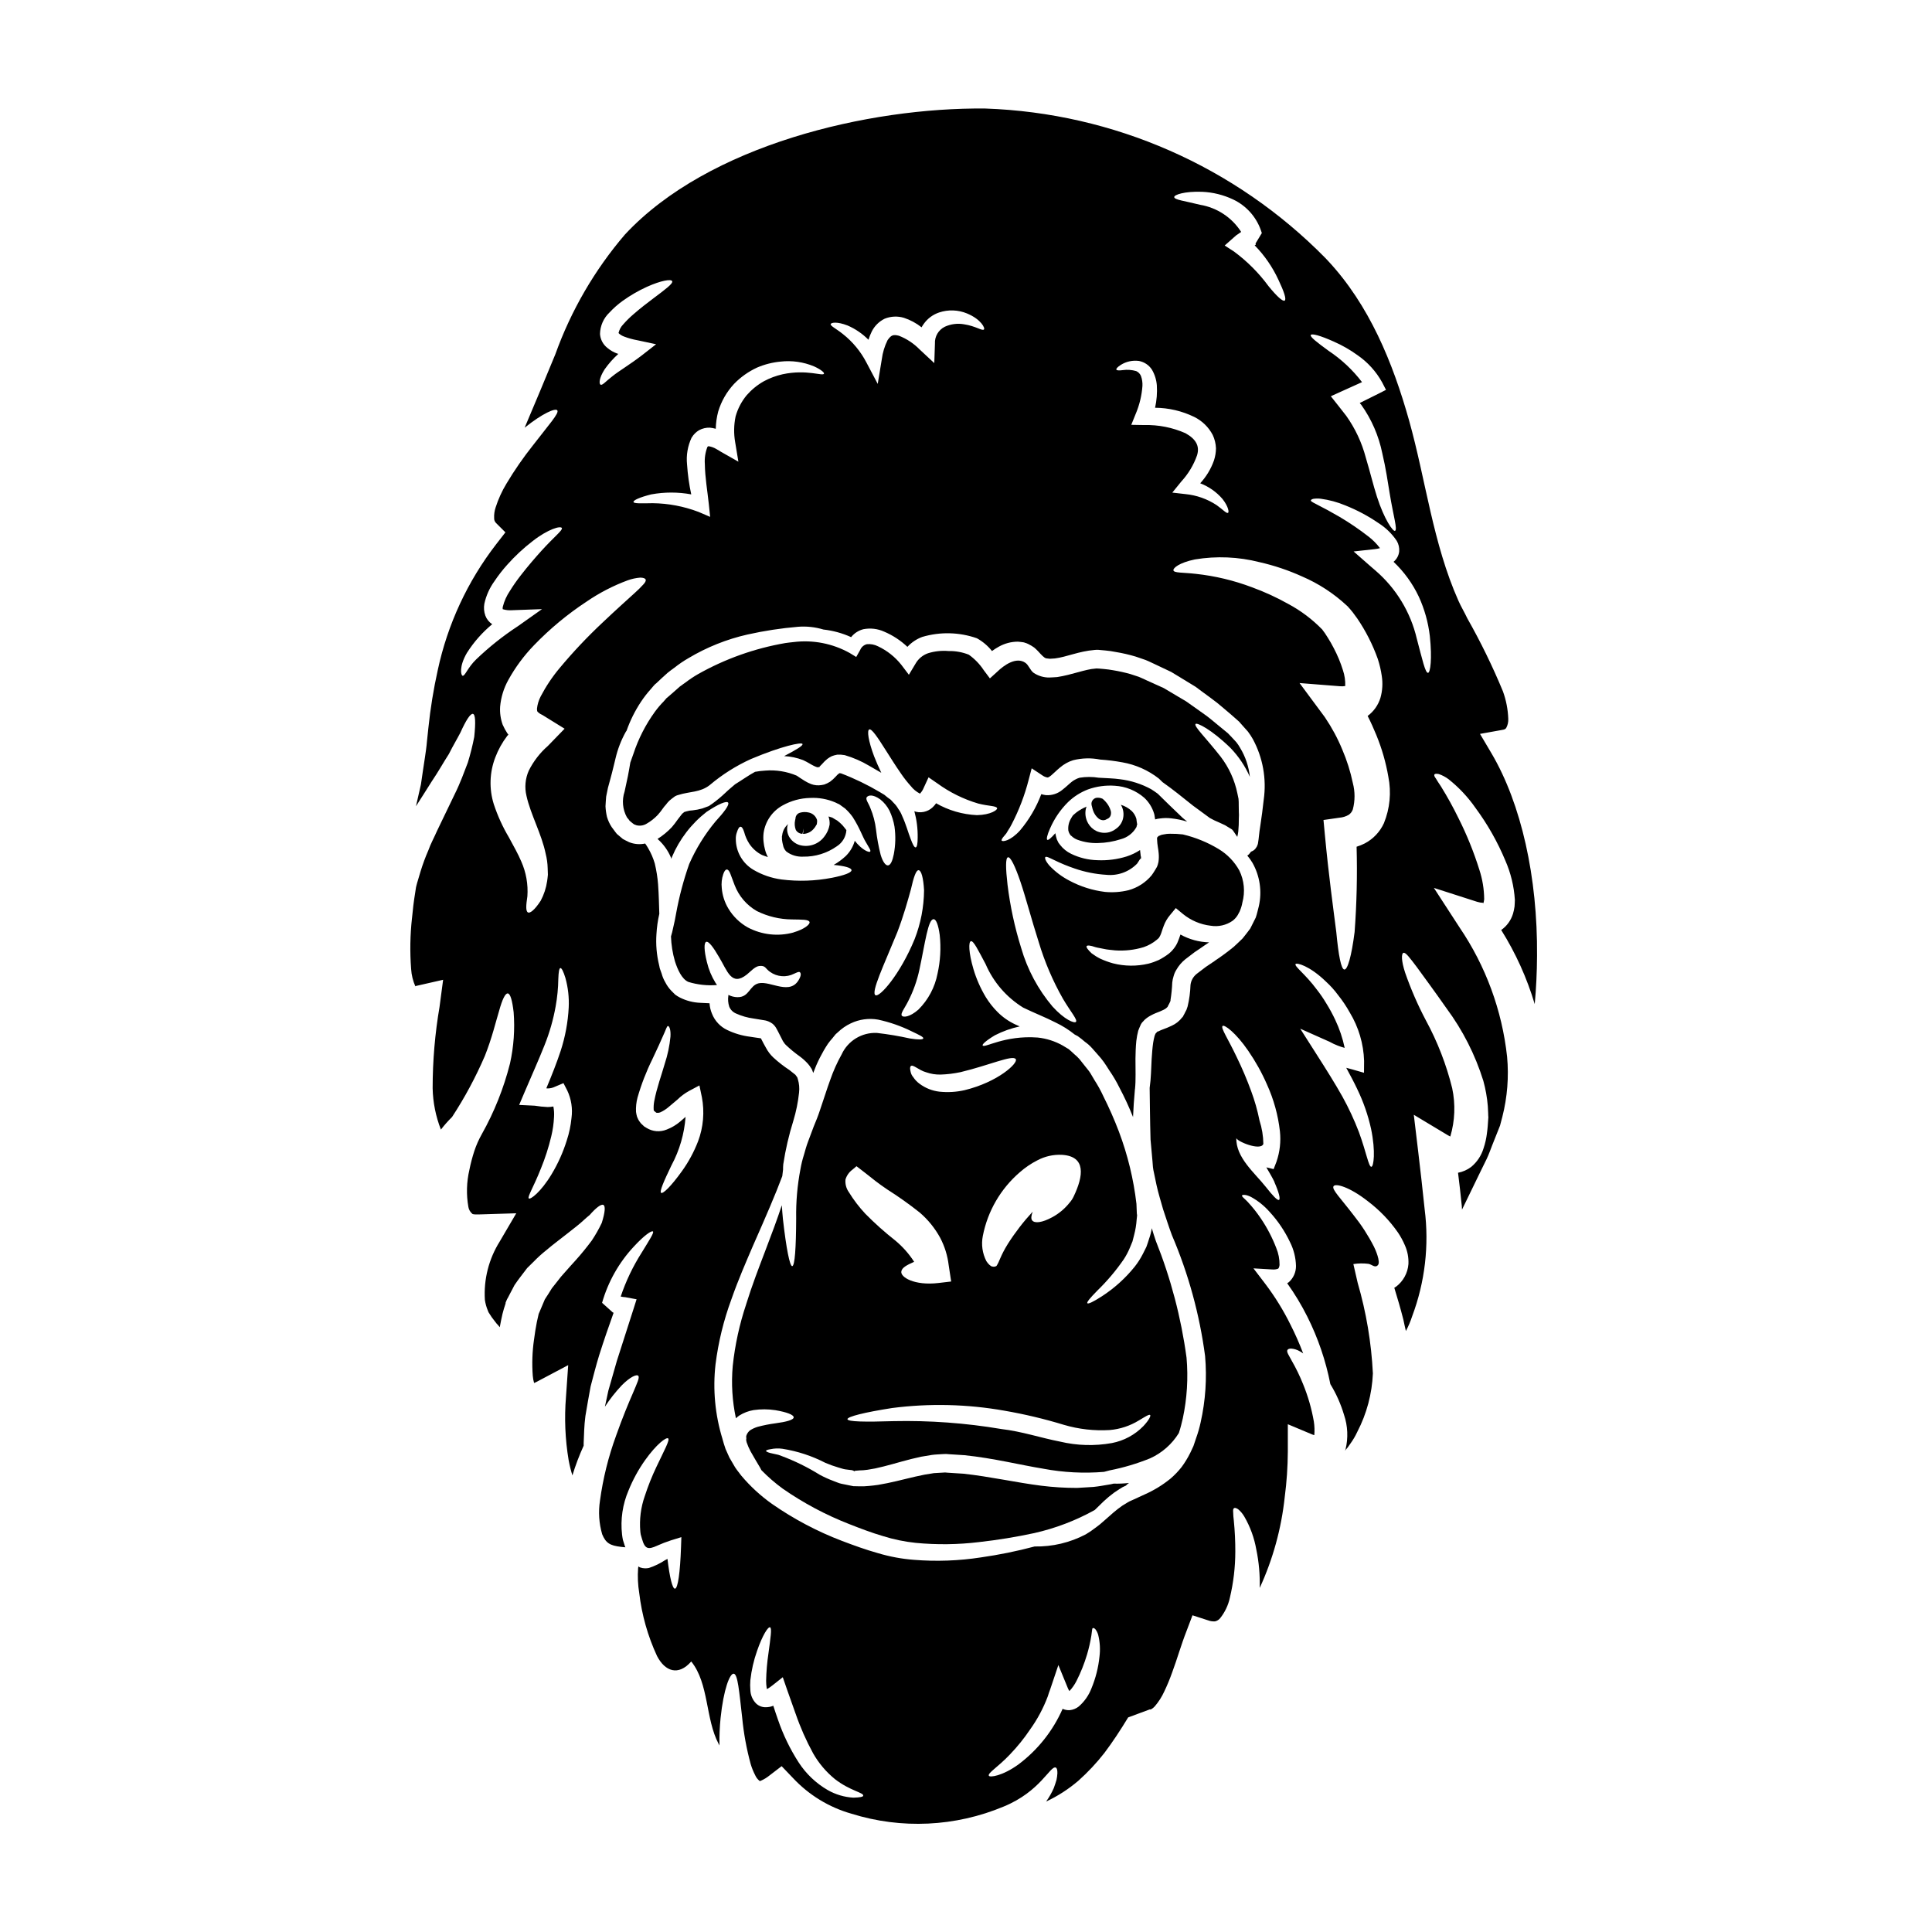 <?xml version="1.0" encoding="UTF-8"?>
<!-- Uploaded to: SVG Repo, www.svgrepo.com, Generator: SVG Repo Mixer Tools -->
<svg fill="#000000" width="800px" height="800px" version="1.1" viewBox="144 144 512 512" xmlns="http://www.w3.org/2000/svg">
 <g>
  <path d="m472.07 386.39c0.172-0.281 0.328-0.574 0.469-0.875 0-0.031 0.031-0.059 0.031-0.09v-0.004c0.309-0.711 0.535-1.453 0.668-2.219 0.777-2.852 0.488-5.887-0.816-8.535-1.289-2.324-3.164-4.269-5.438-5.644-2.945-1.785-6.152-3.098-9.504-3.891-1.098-0.133-2.199-0.191-3.305-0.176-0.66-0.012-1.32 0.059-1.965 0.203-0.641 0.059-1.109 0.469-1.141 0.352l-0.438 0.469c0.027-0.059 0 0.176 0 0.352v-0.004c0.023 0.766 0.102 1.531 0.23 2.285 0.09 0.438 0.145 0.965 0.203 1.547 0.07 0.75 0.051 1.508-0.059 2.254l-0.172 0.699-0.203 0.555-0.059 0.117-0.117 0.203-0.23 0.395-0.004 0.004c-0.316 0.543-0.656 1.066-1.023 1.574-1.578 1.902-3.703 3.273-6.082 3.938-2.043 0.508-4.16 0.664-6.258 0.469-3.309-0.402-6.512-1.414-9.445-2.984-1.977-1.02-3.766-2.363-5.293-3.977-1.023-1.18-1.285-1.988-1.113-2.25 0.234-0.297 1.055 0.145 2.344 0.758 1.77 0.871 3.598 1.625 5.465 2.254 2.699 0.93 5.516 1.492 8.367 1.664 3.023 0.309 6.027-0.777 8.152-2.953 0.234-0.293 0.395-0.641 0.613-0.938l0.145-0.23 0.09-0.117h0.172l0.031-0.395c-0.031-0.395-0.09-0.117-0.117-0.672-0.031-0.395-0.086-0.789-0.145-1.258l0.004-0.004c-1.102 0.719-2.293 1.289-3.543 1.695-2.504 0.781-5.129 1.117-7.75 0.996-2.422-0.055-4.805-0.633-6.984-1.695-1.137-0.547-2.129-1.348-2.898-2.34l-0.293-0.395-0.086-0.086-0.117-0.203v-0.004c-0.023-0.062-0.051-0.121-0.086-0.176l-0.297-0.613c-0.176-0.535-0.305-1.082-0.395-1.641-1.113 1.254-1.875 1.93-2.137 1.754-0.266-0.172-0.055-1.227 0.73-3.012l0.004 0.004c1.129-2.613 2.746-4.984 4.766-6.988 1.52-1.469 3.32-2.609 5.293-3.363 2.277-0.812 4.695-1.145 7.106-0.969 2.883 0.168 5.629 1.289 7.805 3.188 1.227 1.148 2.125 2.602 2.606 4.211 0 0.027 0.086 0.352 0.086 0.352 0.004 0.059 0.016 0.121 0.027 0.176l0.031 0.23 0.086 0.469 0.004 0.004c-0.008 0.098 0.004 0.195 0.031 0.289 0.453-0.137 0.926-0.223 1.398-0.262 0.934-0.125 1.875-0.133 2.809-0.027 1.457 0.156 2.894 0.449 4.297 0.879-0.395-0.352-0.848-0.699-1.227-1.023-2.57-2.43-4.766-4.59-6.578-6.375-0.527-0.395-1.109-0.789-1.723-1.18v-0.004c-2.582-1.414-5.414-2.316-8.336-2.66-1.574-0.234-3.566-0.266-5.586-0.395-1.676-0.27-3.383-0.27-5.059 0-0.414 0.117-0.809 0.285-1.18 0.496-0.336 0.168-0.648 0.375-0.938 0.613-0.672 0.527-1.375 1.254-2.398 2.047-1.223 1.047-2.809 1.57-4.414 1.465-0.418-0.055-0.828-0.145-1.23-0.266-1.316 3.508-3.227 6.758-5.641 9.621-2.574 2.832-4.621 3.039-4.856 2.688-0.113-0.203 0.145-0.672 0.758-1.344v0.004c0.355-0.375 0.652-0.797 0.879-1.262 0.371-0.543 0.703-1.109 0.996-1.695 1.961-3.769 3.481-7.754 4.531-11.871l0.789-2.984 2.754 1.816c0.418 0.301 0.898 0.512 1.402 0.613 0.203 0 0.438-0.086 1.051-0.586s1.32-1.254 2.281-2.047h0.004c0.523-0.449 1.09-0.848 1.695-1.18 0.566-0.316 1.164-0.57 1.785-0.762 2.352-0.594 4.809-0.652 7.188-0.176 1.965 0.133 3.918 0.375 5.852 0.73 3.531 0.617 6.856 2.09 9.68 4.297 0.352 0.324 0.672 0.645 0.996 0.965h-0.004c0.105 0.059 0.203 0.129 0.293 0.207 2.363 1.668 4.914 3.715 7.75 5.996 1.434 1.055 2.926 2.164 4.504 3.305l1.18 0.613 1.254 0.555 1.574 0.73c0.555 0.32 1.137 0.699 1.723 1.051l0.23 0.176 0.297 0.395c0.32 0.469 0.668 0.965 0.992 1.461h0.004c0.121-0.469 0.207-0.949 0.262-1.43 0.109-1.148 0.16-2.301 0.148-3.453l0.031-0.906-0.031-0.82c0-0.582-0.027-1.18-0.027-1.781 0-0.602 0-1.18-0.059-1.695-0.117-0.469-0.203-0.938-0.293-1.402-0.723-3.551-2.242-6.891-4.449-9.77-4.004-5.117-7.164-8.07-6.637-8.66 0.352-0.438 4.211 1.434 9.297 6.402v0.004c2.129 2.219 3.852 4.793 5.09 7.606-0.281-2.715-1.16-5.332-2.574-7.664-0.289-0.523-0.621-1.023-0.992-1.492l-1.434-1.547-0.73-0.758-0.086-0.09-0.176-0.145-0.395-0.324-1.637-1.344c-1.141-0.91-2.223-1.875-3.394-2.754l-3.652-2.602-1.875-1.316-1.93-1.141c-1.285-0.758-2.602-1.551-3.938-2.34-1.461-0.676-2.953-1.348-4.473-2.019-0.703-0.32-1.609-0.758-2.137-0.965l-2.219-0.73h0.004c-1.52-0.426-3.062-0.766-4.621-1.023-0.758-0.113-1.52-0.262-2.398-0.32l-1.316-0.117-0.613-0.027h-0.09l-0.266 0.027c-2.715 0.176-6.141 1.637-10.117 2.25-0.672 0.059-1.375 0.086-2.074 0.117l0.004 0.004c-1.496 0.016-2.969-0.422-4.211-1.262-0.906-0.699-1.258-1.969-2.106-2.602-2.457-1.781-5.762 0.641-7.516 2.34l-1.934 1.754-1.664-2.219h0.004c-1.051-1.586-2.387-2.965-3.938-4.066-1.711-0.676-3.539-1.004-5.379-0.965-1.824-0.152-3.66 0.043-5.41 0.582-1.41 0.492-2.598 1.477-3.332 2.781l-1.754 2.926-2.016-2.66-0.004-0.004c-1.652-2.082-3.766-3.754-6.172-4.883-0.91-0.461-1.934-0.656-2.949-0.555-0.793 0.199-1.445 0.762-1.758 1.516l-1.055 1.875-1.723-1.055c-4.535-2.531-9.762-3.543-14.914-2.894-0.758 0.059-1.461 0.176-2.191 0.266-8.102 1.402-15.906 4.18-23.07 8.215-1.148 0.66-2.25 1.395-3.305 2.195-0.523 0.395-1.051 0.727-1.574 1.137l-1.551 1.375-1.52 1.32-0.395 0.32c-0.059 0.059-0.148 0.176-0.203 0.234l-0.586 0.672c-0.84 0.848-1.609 1.758-2.312 2.719-2.465 3.406-4.391 7.176-5.703 11.172-0.293 0.789-0.555 1.547-0.82 2.305-0.203 1.18-0.395 2.363-0.641 3.598-0.293 1.316-0.586 2.691-0.879 4.094-0.754 2.258-0.531 4.727 0.617 6.812l0.527 0.645 0.117 0.172 0.055 0.086 0.355 0.297v0.004c0.285 0.25 0.59 0.484 0.902 0.699 0.168 0.027 0.328 0.09 0.469 0.176 0.906 0.258 1.871 0.141 2.691-0.32 1.125-0.633 2.152-1.43 3.039-2.363 0.508-0.562 0.977-1.156 1.402-1.781 0.23-0.332 0.484-0.645 0.766-0.938 0.277-0.387 0.59-0.75 0.93-1.082 0.441-0.395 0.91-0.727 1.375-1.078l0.176-0.117 0.438-0.203c0.117-0.031 0.395-0.117 0.395-0.117 3.012-0.965 5.762-0.613 8.332-2.633v-0.004c3.309-2.797 6.992-5.117 10.938-6.902 8.215-3.449 13.383-4.504 13.625-3.977 0.203 0.438-1.637 1.52-4.856 3.215v0.004c1.715 0.082 3.402 0.438 5.004 1.055 1.344 0.613 1.93 1.078 2.719 1.461 0.289 0.156 0.594 0.289 0.906 0.395 0.098 0.012 0.195 0.031 0.293 0.059 0.059 0 0.586-0.145 0.586-0.145-0.059-0.059-0.145-0.059-0.176 0l0.266-0.266 0.438-0.441h-0.004c0.426-0.5 0.895-0.957 1.402-1.375 0.371-0.281 0.766-0.523 1.184-0.727 0.461-0.18 0.941-0.312 1.434-0.395 0.664-0.039 1.332 0 1.984 0.117 2.266 0.66 4.438 1.602 6.465 2.809 0.906 0.527 1.781 1.023 2.629 1.52l0.613 0.352c-0.727-1.547-1.402-3.039-1.902-4.356-1.547-4.121-1.93-6.898-1.281-7.133 0.645-0.23 2.133 1.969 4.414 5.586 1.141 1.781 2.457 3.918 4.008 6.141l-0.004-0.004c0.773 1.137 1.625 2.219 2.543 3.242 0.66 0.855 1.5 1.555 2.457 2.047 0.031 0 0.09-0.027 0.117-0.113 0.379-0.422 0.68-0.906 0.891-1.434l1.281-2.777 2.281 1.574h0.004c3.289 2.402 6.969 4.223 10.879 5.379 2.867 0.727 4.793 0.582 5 1.227 0.172 0.438-1.695 1.781-5.352 1.844h-0.004c-3.805-0.176-7.512-1.254-10.816-3.148-0.156 0.238-0.332 0.465-0.527 0.672-0.555 0.652-1.27 1.148-2.078 1.434-0.883 0.32-1.84 0.371-2.754 0.145-0.145-0.031-0.234-0.117-0.395-0.145 0.617 2.269 0.914 4.609 0.879 6.961 0 1.637-0.176 2.57-0.527 2.629-0.352 0.059-0.789-0.758-1.344-2.277-0.613-1.52-1.18-3.769-2.281-6.141v-0.004c-0.242-0.625-0.566-1.215-0.965-1.754-0.34-0.605-0.762-1.156-1.262-1.637l-0.727-0.789c-0.281-0.227-0.574-0.441-0.879-0.641l-0.852-0.699c-0.352-0.234-0.789-0.469-1.18-0.703v-0.004c-3.281-1.945-6.723-3.609-10.289-4.969-0.266-0.055-0.145 0.031-0.266-0.055l-0.203 0.027c-0.355 0.246-0.668 0.539-0.938 0.875-0.461 0.508-0.969 0.969-1.52 1.375-0.477 0.301-0.988 0.547-1.52 0.734l-0.73 0.145c-0.926 0.152-1.879 0.062-2.758-0.266-0.59-0.227-1.156-0.512-1.695-0.844-0.879-0.527-1.816-1.18-2.106-1.379-2.648-1.121-5.527-1.582-8.391-1.344-0.895 0.055-1.781 0.16-2.664 0.32-1.637 0.879-3.394 2.137-5.293 3.305-0.641 0.555-1.723 1.434-2.66 2.34-1.078 1.02-2.219 1.965-3.422 2.836l-0.441 0.293-0.23 0.176-0.203 0.113v0.004c-0.035 0.023-0.078 0.047-0.121 0.059l-0.172 0.059-1.434 0.527c-0.832 0.234-1.684 0.402-2.547 0.496-0.582 0.02-1.164 0.117-1.723 0.289l-0.555 0.176v0.004c-0.141 0.145-0.301 0.277-0.469 0.391-0.145 0.145-0.352 0.465-0.555 0.699-0.203 0.234-0.395 0.527-0.699 0.906v0.004c-0.473 0.688-0.98 1.352-1.523 1.984-1.129 1.199-2.406 2.25-3.801 3.129 0.055 0.059 0.113 0.09 0.172 0.145l0.004 0.004c1.465 1.332 2.621 2.969 3.391 4.797 0.027 0.086 0.059 0.203 0.086 0.324 0.059-0.176 0.117-0.324 0.176-0.5h0.004c1.98-4.691 5.133-8.801 9.152-11.93 3.188-2.133 5.348-3.012 5.731-2.457 0.383 0.555-0.996 2.43-3.363 5.004v-0.004c-2.832 3.414-5.172 7.203-6.957 11.258-1.492 4.242-2.644 8.594-3.453 13.012-0.23 1.344-0.469 2.512-0.699 3.449-0.031 0.086-0.031 0.203-0.059 0.266-0.203 0.996-0.395 1.754-0.613 2.457l-0.004-0.004c0.074 2.238 0.426 4.461 1.051 6.609 0.703 2.191 1.816 4.723 3.57 5.469 2.453 0.746 5.019 1.023 7.574 0.816-0.145-0.203-0.266-0.395-0.395-0.582-1.051-1.703-1.82-3.562-2.281-5.508-0.789-3.148-0.789-5.09-0.203-5.348 0.645-0.266 1.902 1.402 3.422 4.035 2.223 3.652 3.273 7.871 7.371 4.617 0.848-0.668 2.102-2.102 3.215-2.25 1.781-0.23 1.637 0.672 2.926 1.551l-0.004-0.004c1.863 1.344 4.324 1.535 6.371 0.496 0.73-0.32 1.285-0.641 1.551-0.395 0.266 0.246 0.352 0.762-0.117 1.668-2.309 4.723-7.602 0.555-10.789 1.254-2.488 0.559-2.488 3.742-5.644 3.684v0.004c-0.84-0.016-1.664-0.223-2.41-0.613v0.18c-0.16 0.988-0.078 2 0.23 2.949 0.34 0.824 0.992 1.477 1.816 1.816 1.457 0.656 3.004 1.102 4.59 1.316 0.879 0.176 1.609 0.234 2.691 0.441v-0.004c0.836 0.098 1.629 0.41 2.309 0.906 0.383 0.301 0.711 0.668 0.965 1.082l0.438 0.789c0.395 0.789 0.789 1.551 1.18 2.309 0.125 0.309 0.293 0.594 0.496 0.852 0.16 0.262 0.359 0.496 0.586 0.699 1.129 1.066 2.328 2.055 3.594 2.953 0.812 0.594 1.555 1.27 2.227 2.019 0.293 0.336 0.555 0.699 0.785 1.082l0.086 0.113c0.117 0.234 0.203 0.355 0.203 0.395l0.004 0.008c0.055 0.129 0.102 0.258 0.145 0.395l0.145 0.395v-0.004c0.992-2.699 2.285-5.281 3.863-7.688 0.379-0.531 0.789-1.039 1.227-1.523l0.582-0.727 0.148-0.176c0.027-0.027 0.172-0.203 0.172-0.203l0.145-0.117 0.395-0.352 0.004-0.004c0.996-0.961 2.144-1.75 3.391-2.34 2.262-1.09 4.809-1.438 7.281-0.996 3.109 0.672 6.125 1.73 8.977 3.148 1.93 0.91 3.07 1.465 2.984 1.816-0.086 0.352-1.316 0.395-3.543 0.027-2.891-0.641-5.812-1.133-8.754-1.469-3.988-0.184-7.691 2.074-9.355 5.703-1.199 2.148-2.207 4.398-3.012 6.727-0.938 2.543-1.754 5.262-2.754 8.129-0.465 1.434-1.051 2.867-1.637 4.269-0.496 1.281-0.965 2.57-1.434 3.828-0.523 1.348-0.82 2.543-1.18 3.769l-0.004 0.004c-0.371 1.176-0.664 2.379-0.875 3.598-0.836 4.332-1.219 8.738-1.145 13.148-0.031 7.719-0.352 12.594-1.055 12.629-0.641 0-1.574-4.68-2.457-12.484-0.117-1.141-0.203-2.363-0.293-3.656-1.18 3.598-2.691 7.66-4.418 12.164-1.637 4.301-3.449 8.977-5.031 14.066h0.008c-1.781 5.312-2.977 10.805-3.566 16.375-0.414 4.637-0.129 9.309 0.848 13.859 0.281-0.285 0.598-0.543 0.934-0.762 1.148-0.715 2.422-1.195 3.758-1.418 1.91-0.273 3.852-0.266 5.762 0.027 3.098 0.527 4.82 1.227 4.852 1.871 0.027 0.703-1.969 1.227-4.852 1.609-1.594 0.211-3.172 0.523-4.723 0.938-0.715 0.219-1.391 0.531-2.016 0.938-0.43 0.352-0.754 0.816-0.938 1.34-0.016 0.172-0.043 0.336-0.086 0.5-0.031 0.055 0.086 0.086 0.086 0.086l-0.059 0.469c0 0.172 0.027 0.145 0 0.23l0.117 0.527v0.004c0.277 0.812 0.621 1.602 1.023 2.363 0.879 1.574 1.781 3.07 2.543 4.352 0.145 0.234 0.23 0.441 0.352 0.672 1.758 1.805 3.664 3.453 5.703 4.938 5.453 3.781 11.332 6.914 17.516 9.328 2.984 1.18 6.055 2.34 8.945 3.188 2.848 0.898 5.777 1.504 8.746 1.812 5.574 0.535 11.195 0.465 16.754-0.207 4.93-0.551 9.828-1.348 14.68-2.394 5.574-1.262 10.938-3.309 15.938-6.082l0.086-0.059c0.73-0.73 1.52-1.492 2.309-2.25v-0.004c0.879-0.824 1.809-1.594 2.781-2.309l1.402-0.938 0.395-0.23 0.086-0.059c0.027-0.031 0.324-0.203 0.324-0.203l0.172-0.086 0.758-0.355v-0.004c0.242-0.262 0.52-0.5 0.816-0.699-1.348 0.156-2.703 0.215-4.062 0.176-0.492 0.125-0.988 0.223-1.492 0.293-1.254 0.203-2.398 0.438-3.891 0.586l-4.356 0.262 0.004-0.004c-3.16 0.004-6.316-0.191-9.449-0.582-6.551-0.82-13.621-2.43-20.672-3.188l-2.777-0.172-1.375-0.09-0.672-0.059s-0.352 0.031-0.465 0.031c-0.852 0.059-1.668 0.086-2.488 0.145-0.82 0.145-1.637 0.266-2.457 0.395-3.301 0.641-6.551 1.574-9.84 2.25-0.852 0.172-1.668 0.32-2.488 0.465-0.82 0.145-1.723 0.203-2.57 0.297l0.004-0.004c-0.777 0.086-1.562 0.117-2.344 0.09l-1.109-0.027h-0.496l-0.297-0.059-0.582-0.117c-0.789-0.145-1.551-0.324-2.309-0.469-0.758-0.145-1.406-0.496-2.106-0.73v-0.004c-1.266-0.469-2.5-1.023-3.684-1.664-3.199-1.988-6.59-3.656-10.117-4.973-0.543-0.238-1.113-0.406-1.695-0.496-0.527-0.117-0.965-0.203-1.32-0.297-0.727-0.203-1.078-0.395-1.078-0.555s0.395-0.32 1.137-0.438v0.004c1.059-0.234 2.144-0.277 3.215-0.121 3.957 0.625 7.789 1.879 11.348 3.715 1.117 0.48 2.258 0.891 3.422 1.23 0.586 0.145 1.18 0.395 1.816 0.496 0.633 0.102 1.254 0.145 1.871 0.23l0.496 0.203 0.117 0.09-0.004 0.004c0.051-0.059 0.113-0.109 0.18-0.145l1.109-0.09v-0.004c0.734-0.008 1.465-0.066 2.191-0.172l2.047-0.355c0.73-0.172 1.465-0.352 2.223-0.523 3.043-0.758 6.297-1.816 9.91-2.574 0.938-0.145 1.875-0.324 2.805-0.469 0.934-0.145 1.969-0.145 2.957-0.23 0.324 0 0.352-0.031 0.906-0.031l0.672 0.059 1.375 0.086 2.777 0.176c7.871 0.82 14.676 2.574 20.996 3.598v0.004c5.273 0.984 10.652 1.258 15.996 0.816 0.465-0.117 0.965-0.234 1.52-0.395 3.66-0.719 7.246-1.789 10.703-3.188 3.141-1.426 5.789-3.754 7.602-6.691l0.059-0.172c0.395-1.18 0.699-2.457 0.996-3.715 1.129-5.293 1.465-10.723 0.992-16.109-1.438-10.621-4.172-21.023-8.152-30.969-0.379-1.113-0.73-2.227-1.055-3.332v-0.004c-0.145 0.941-0.379 1.863-0.699 2.754-0.23 0.73-0.469 1.492-0.73 2.191l-0.965 1.93h-0.004c-0.605 1.191-1.332 2.32-2.164 3.367-2.453 3.043-5.379 5.676-8.66 7.805-2.277 1.465-3.625 2.106-3.856 1.844-0.23-0.266 0.758-1.434 2.629-3.332v-0.004c2.606-2.527 4.957-5.309 7.019-8.301 0.629-0.961 1.168-1.98 1.609-3.043 0.23-0.555 0.469-1.109 0.699-1.695 0.145-0.555 0.293-1.141 0.441-1.723 0.352-1.332 0.578-2.695 0.668-4.066l0.117-1.141c-0.059-0.289-0.086-0.582-0.086-0.875-0.031-0.73-0.059-1.434-0.086-2.164-0.762-6.551-2.324-12.984-4.652-19.152-1.219-3.211-2.606-6.352-4.148-9.418-0.66-1.438-1.422-2.824-2.281-4.152l-1.141-1.93c-0.395-0.645-0.965-1.258-1.434-1.875-0.469-0.613-0.965-1.227-1.461-1.844v0.004c-0.422-0.473-0.883-0.914-1.375-1.312-0.5-0.441-0.965-0.938-1.465-1.32-0.555-0.32-1.082-0.641-1.605-0.965-2.035-1.145-4.285-1.859-6.609-2.106-8.832-0.668-14.273 2.957-14.59 2.078-0.145-0.293 0.965-1.316 3.273-2.691 2.074-1.059 4.277-1.844 6.551-2.336-0.395-0.176-0.789-0.352-1.18-0.527-1.727-0.805-3.301-1.902-4.652-3.246-1.203-1.195-2.258-2.531-3.148-3.977-1.402-2.328-2.504-4.824-3.277-7.43-1.316-4.445-1.316-7.219-0.699-7.394 0.699-0.234 1.93 2.34 3.918 6.055 2.051 4.773 5.527 8.801 9.949 11.531 3.07 1.492 5.789 2.516 8.57 3.938 1.824 0.867 3.539 1.945 5.113 3.215 0.266 0.117 0.496 0.266 0.758 0.395h0.004c0.668 0.473 1.312 0.98 1.93 1.523 0.707 0.496 1.355 1.074 1.93 1.723 0.523 0.586 1.023 1.18 1.547 1.754 0.523 0.574 1.023 1.18 1.523 1.871 0.5 0.688 0.965 1.465 1.434 2.191 1.02 1.469 1.93 3.016 2.719 4.621 1.34 2.527 2.539 5.121 3.594 7.777 0.09-2.277 0.266-4.766 0.5-7.367l0.027-0.145c0.23-2.191 0.117-5.059 0.117-7.981 0.027-1.52 0.059-3.07 0.23-4.723l0.004-0.004c0.102-0.898 0.27-1.785 0.496-2.66 0.203-0.555 0.441-1.078 0.672-1.605l0.09-0.176c0.055-0.086 0.262-0.395 0.262-0.395 0.094-0.082 0.184-0.172 0.262-0.266l0.395-0.441c0.512-0.465 1.082-0.863 1.695-1.18 0.418-0.23 0.848-0.434 1.289-0.613 0.707-0.254 1.402-0.547 2.074-0.879 0.414-0.191 0.785-0.469 1.082-0.82-0.086-0.027 0.906-1.547 0.73-1.75h0.004c0.246-1.539 0.402-3.094 0.465-4.652 0.059-0.566 0.176-1.125 0.352-1.664 0.156-0.602 0.402-1.172 0.73-1.695 0.605-1.066 1.406-2.008 2.359-2.781 0.82-0.641 1.668-1.254 2.488-1.902 0.906-0.613 1.781-1.18 2.66-1.812 0.395-0.266 0.789-0.527 1.18-0.789v0.004c-2.66-0.074-5.269-0.785-7.598-2.074-0.238 0.746-0.512 1.477-0.82 2.195-0.285 0.609-0.648 1.18-1.082 1.695-0.211 0.273-0.445 0.527-0.699 0.758l-0.5 0.438c-0.836 0.637-1.727 1.195-2.664 1.672-0.875 0.395-1.785 0.719-2.719 0.961-3.09 0.73-6.309 0.699-9.383-0.086-1.152-0.316-2.277-0.73-3.363-1.227-0.812-0.406-1.586-0.887-2.312-1.434-1.023-0.965-1.488-1.637-1.316-1.902 0.172-0.266 0.996-0.203 2.309 0.266 0.672 0.203 1.434 0.266 2.25 0.469 0.82 0.203 1.902 0.262 3.012 0.395h0.004c2.535 0.172 5.082-0.113 7.516-0.852 1.281-0.434 2.473-1.098 3.512-1.969l0.496-0.438c0.117-0.117 0.09-0.176 0.145-0.234 0.133-0.18 0.242-0.375 0.32-0.582 0.266-0.555 0.441-1.348 0.879-2.457 0.379-1.023 0.934-1.973 1.637-2.805l1.551-1.875 1.902 1.574c2.102 1.711 4.644 2.789 7.336 3.102 2.039 0.34 4.129-0.133 5.82-1.316 0.57-0.441 1.051-0.988 1.414-1.613zm-117.78 4.723c-4.07 1.121-8.418 0.637-12.145-1.348-2.109-1.191-3.871-2.906-5.117-4.984-0.996-1.652-1.598-3.516-1.754-5.438-0.141-1.242-0.004-2.5 0.395-3.684 0.266-0.789 0.586-1.227 0.938-1.227 0.352 0 0.672 0.395 0.965 1.18 0.293 0.789 0.699 1.844 1.109 2.953v-0.004c1.109 2.898 3.184 5.328 5.875 6.871 2.891 1.438 6.07 2.199 9.297 2.227 2.633 0.059 4.418-0.027 4.68 0.672 0.207 0.57-1.258 1.891-4.242 2.766zm20.324-21.434c-0.176 0.234-1.258-0.059-2.664-1.316-0.52-0.477-0.996-0.992-1.43-1.551-0.426 1.543-1.254 2.941-2.398 4.059-0.969 0.898-2.039 1.684-3.184 2.34 2.894 0.266 4.723 0.758 4.723 1.406 0 0.645-1.969 1.375-5.234 2.016v-0.004c-4.383 0.848-8.875 0.996-13.305 0.441-2.641-0.352-5.184-1.227-7.477-2.574-2.891-1.715-4.66-4.828-4.648-8.188-0.02-0.598 0.082-1.191 0.289-1.754 0.297-0.938 0.613-1.461 0.965-1.461 0.352 0 0.672 0.496 0.969 1.434 0.285 1.102 0.75 2.144 1.371 3.098 0.84 1.254 1.988 2.273 3.336 2.953 0.469 0.207 1.023 0.355 1.574 0.559-0.355-0.656-0.621-1.355-0.789-2.078-0.164-0.613-0.281-1.238-0.348-1.871-0.102-0.816-0.102-1.641 0-2.457 0.441-3.082 2.305-5.777 5.031-7.281 2.227-1.246 4.727-1.93 7.281-1.988 2.281-0.121 4.562 0.285 6.668 1.184l0.727 0.352 0.203 0.086 0.09 0.031 0.203 0.145 0.055 0.027 0.266 0.203c0.352 0.266 0.703 0.527 1.055 0.758l0.004 0.004c0.75 0.676 1.422 1.43 2.012 2.25 1.902 2.957 2.606 5.234 3.481 6.641 0.797 1.441 1.41 2.199 1.176 2.523zm0.055-11.488c-0.395-1.18-1.402-2.363-0.965-2.926 0.352-0.5 1.551-0.879 3.57 0.582h0.004c1.027 0.812 1.863 1.84 2.453 3.012 0.625 1.328 1.07 2.738 1.316 4.184 0.344 2.43 0.281 4.898-0.176 7.309-0.352 1.781-0.848 2.898-1.52 2.984-0.672 0.086-1.434-0.996-1.969-2.805-0.562-2.203-0.973-4.438-1.23-6.691-0.23-1.949-0.727-3.856-1.48-5.664zm1.348 49.562c-1.285-0.73 2.223-7.981 5.762-16.668 1.695-4.418 2.805-8.449 3.625-11.414 0.699-3.102 1.348-5.117 2.047-5.059 0.699 0.059 1.254 2.016 1.434 5.32-0.039 4.422-0.883 8.801-2.488 12.922-3.887 9.469-9.324 15.523-10.379 14.883zm11.375 3.797c-2.309 2.019-4.008 2.106-4.383 1.637-0.469-0.555 0.727-1.969 1.664-3.856 1.363-2.652 2.367-5.477 2.984-8.395 1.52-7.051 2.277-13.383 3.769-13.336 0.672 0 1.258 1.574 1.609 4.18v0.004c0.371 3.43 0.172 6.898-0.586 10.266-0.695 3.594-2.449 6.898-5.043 9.484zm-19.328 45.016c0.312-1.031 0.949-1.934 1.812-2.574l1.109-0.934 2.547 1.969c1.492 1.199 3.273 2.633 5.586 4.184 2.973 1.883 5.844 3.922 8.598 6.109 2.219 1.898 4.07 4.188 5.465 6.754 1.172 2.246 1.926 4.684 2.227 7.195l0.66 4.344-3.363 0.395c-6.434 0.758-10.148-1.574-9.84-3.07 0.145-0.996 1.465-1.695 3.394-2.543-1.367-2.125-3.055-4.027-5-5.644-2.789-2.191-5.438-4.555-7.926-7.082-1.641-1.75-3.102-3.66-4.356-5.703-0.711-0.984-1.035-2.191-0.914-3.398zm70.062 66.406h-0.004c2.727-0.242 5.359-1.109 7.691-2.543 1.723-1.023 2.719-1.695 2.984-1.434 0.23 0.172-0.266 1.316-1.781 2.926-2.254 2.32-5.164 3.891-8.34 4.5-4.574 0.824-9.273 0.688-13.797-0.391-5-0.965-10.059-2.691-15.586-3.332v-0.004c-9.418-1.586-18.965-2.281-28.512-2.078-7.453 0.234-12.133 0.176-12.203-0.523 0-0.672 4.531-1.816 11.871-2.957h0.004c9.879-1.27 19.898-1.031 29.707 0.707 5.32 0.918 10.578 2.168 15.746 3.742 3.961 1.172 8.094 1.641 12.215 1.387zm-19.23-71.465c2.008-1.074 4.273-1.582 6.551-1.465 6.43 0.395 5.672 5.617 3.102 10.996v0.004c-0.285 0.617-0.66 1.188-1.113 1.695-1.25 1.57-2.801 2.871-4.562 3.828-2.754 1.492-4.648 1.664-5.32 0.879-0.395-0.469-0.266-1.285 0.117-2.344v0.004c-2.445 2.641-4.648 5.5-6.582 8.539-2.016 3.242-2.191 4.648-3.012 5.844-0.332 0.203-0.734 0.258-1.109 0.152-0.395 0-1.141-0.73-1.574-1.434-1.055-2.055-1.387-4.402-0.938-6.668 1.277-6.566 4.727-12.512 9.797-16.875 1.41-1.242 2.969-2.305 4.644-3.156zm-5.703-26.816c0.672 1.023-4.676 6.055-13.594 8.219-2.168 0.492-4.398 0.625-6.609 0.395-1.945-0.219-3.793-0.957-5.352-2.137-0.633-0.469-1.176-1.043-1.605-1.695-0.352-0.402-0.594-0.883-0.703-1.402-0.203-0.82-0.203-1.348 0.055-1.551 0.559-0.527 2.106 1.109 4.039 1.637 1.246 0.441 2.566 0.652 3.891 0.613 1.758-0.059 3.508-0.273 5.231-0.641 7.621-1.824 13.91-4.691 14.637-3.438zm15.938-9.883c-0.395 0.441-2.984-0.523-6.199-4.062-3.828-4.519-6.66-9.801-8.305-15.496-1.715-5.481-2.93-11.109-3.625-16.812-0.496-4.328-0.555-7.086 0.117-7.25s1.902 2.34 3.301 6.461c1.402 4.117 2.902 9.914 4.871 16.078 1.57 5.211 3.715 10.227 6.402 14.957 2.023 3.438 3.953 5.602 3.438 6.125z"/>
  <path d="m427.74 365.4 0.027 0.055c-0.012-0.016-0.012-0.039 0-0.055l0.148 0.113h0.004c0.477 0.473 1.055 0.836 1.691 1.055 1.715 0.621 3.531 0.91 5.352 0.848 2.066-0.039 4.117-0.387 6.082-1.023 1.734-0.457 3.207-1.594 4.094-3.152 0.176-0.352 0.031-0.469 0.234-0.699-0.031-0.266-0.09-0.613-0.148-0.938l-0.055-0.469-0.031-0.176c-0.227-0.777-0.648-1.48-1.227-2.047-0.824-0.75-1.801-1.309-2.867-1.637 0.539 0.906 0.777 1.961 0.672 3.012-0.121 1.379-0.863 2.625-2.019 3.391-0.48 0.367-1.023 0.645-1.605 0.82l-0.059 0.031-0.117 0.027c-1.125 0.277-2.309 0.164-3.359-0.324-0.91-0.438-1.664-1.141-2.168-2.016-0.723-1.223-0.934-2.684-0.582-4.062 0.043-0.141 0.098-0.273 0.176-0.395-0.949 0.379-1.844 0.883-2.664 1.492-0.352 0.266-0.641 0.555-0.965 0.82l0.004-0.004c-0.184 0.25-0.352 0.516-0.496 0.789-0.613 0.984-0.871 2.148-0.734 3.301 0.059 0.293 0.176 0.395 0.203 0.586l0.352 0.582 0.031 0.031v0.008z"/>
  <path d="m435.17 360.95c0.344 0.254 0.754 0.402 1.18 0.422 0.207-0.004 0.41-0.039 0.602-0.109 0.117-0.043 0.227-0.102 0.332-0.172l0.145-0.07c0.43-0.156 0.762-0.5 0.906-0.934 0.133-0.422 0.133-0.879 0-1.301-0.273-0.879-0.738-1.688-1.363-2.363-0.234-0.266-0.492-0.512-0.766-0.738-0.535-0.254-1.137-0.34-1.723-0.246-0.73 0.188-1.242 0.848-1.238 1.602 0.023 0.293 0.086 0.578 0.18 0.855 0.066 0.312 0.148 0.621 0.258 0.922 0.285 0.836 0.801 1.574 1.488 2.133z"/>
  <path d="m537.1 383.41c-0.113 0.172-0.145 0.23-0.027 0.117z"/>
  <path d="m365.84 361.43c-0.395-0.203-0.758-0.438-1.141-0.672l-0.145-0.086h-0.027l-0.059-0.031-0.117-0.031-0.527-0.172c-0.086-0.031-0.172-0.031-0.266-0.059 0.246 0.691 0.348 1.43 0.297 2.164-0.203 1.188-0.707 2.305-1.465 3.242-1.535 2.012-4.156 2.859-6.578 2.137-1.117-0.367-2.059-1.125-2.66-2.137-0.512-0.895-0.676-1.941-0.469-2.949 0.059-0.176 0.117-0.293 0.172-0.441-0.887 0.758-1.449 1.824-1.574 2.984-0.145 0.395 0 0.699-0.059 1.055 0.059 0.531 0.156 1.055 0.297 1.574 0.113 0.629 0.422 1.211 0.875 1.664 1.27 0.949 2.832 1.426 4.414 1.348 3.211 0.062 6.356-0.902 8.977-2.758 1.473-0.941 2.406-2.527 2.516-4.269-0.324-0.438-0.699-0.906-1.055-1.316-0.43-0.453-0.902-0.871-1.406-1.246z"/>
  <path d="m356.66 364.97 0.348-1.449-0.203 1.461h-0.004c0.082 0.008 0.168 0.008 0.25 0 0.984-0.078 1.898-0.539 2.539-1.285 0.289-0.297 0.531-0.641 0.715-1.016 0.145-0.234 0.184-0.195 0.184-0.473 0.07-0.305 0.082-0.621 0.031-0.93-0.336-1.023-1.203-1.777-2.258-1.969-0.758-0.172-1.551-0.145-2.297 0.078-0.684 0.207-1.152 0.84-1.156 1.555-0.047 0.145-0.078 0.293-0.102 0.441-0.184 0.852-0.117 1.738 0.191 2.555 0.363 0.629 1.035 1.02 1.762 1.031z"/>
  <path d="m544.93 386.24c-0.531 1.688-1.598 3.156-3.039 4.184-0.02 0.004-0.043 0.012-0.059 0.027 3.836 6.117 6.828 12.727 8.887 19.648 0.383-4.148 0.586-8.398 0.613-12.75 0.176-20.902-4.18-40.32-12.074-53.715l-3.043-5.144 5.703-1.023c0.879-0.145 0.938-0.203 1.227-0.527l0.004 0.004c0.414-0.762 0.605-1.621 0.555-2.484-0.09-2.465-0.562-4.902-1.402-7.223-2.746-6.641-5.902-13.105-9.445-19.359-0.758-1.609-1.664-3.102-2.363-4.68-6.754-15.172-8.625-31.883-13.066-47.746-4.328-15.383-10.527-30.586-21.555-42.398-0.23-0.234-0.465-0.469-0.668-0.703v-0.004c-23.852-24.246-56.102-38.414-90.09-39.586-30.965-0.324-73.395 9.648-95.473 33.363v-0.004c-8.043 9.383-14.305 20.156-18.48 31.785-2.66 6.523-5.406 12.988-8.129 19.445 4.793-3.856 8.219-5.289 8.66-4.59 0.527 0.758-2.191 3.715-6.465 9.27-2.559 3.223-4.906 6.609-7.016 10.145-1.199 1.98-2.16 4.094-2.867 6.297-0.309 0.914-0.441 1.879-0.391 2.84-0.023 0.48 0.156 0.945 0.496 1.285l2.488 2.484-2.43 3.129c-7.598 9.824-12.891 21.227-15.496 33.367-1.121 5.043-1.949 10.148-2.484 15.289-0.148 1.254-0.266 2.516-0.395 3.742l-0.09 0.934-0.145 1.18-0.266 1.871c-0.395 2.488-0.73 4.914-1.082 7.281-0.438 1.961-0.875 3.891-1.316 5.789 1.461-2.309 2.898-4.504 4.125-6.492 1.844-2.719 3.184-5.176 4.59-7.34 1.109-2.223 2.25-4.094 3.07-5.703 1.461-3.242 2.633-5.059 3.301-4.941s0.762 2.25 0.355 6.109v0.004c-0.445 2.289-1.012 4.555-1.695 6.785-0.969 2.516-2.019 5.469-3.512 8.449-1.402 2.953-2.984 6.168-4.648 9.652-0.73 1.691-1.723 3.481-2.309 5.172-0.789 1.805-1.469 3.652-2.047 5.531-0.293 1.051-0.613 2.102-0.938 3.148l-0.172 0.641-0.031 0.145-0.086 0.355-0.23 1.52c-0.355 2.133-0.613 4.328-0.82 6.578h-0.004c-0.5 4.488-0.578 9.012-0.234 13.512 0.098 1.605 0.484 3.18 1.141 4.648 0.027 0 0.027-0.117 0.027-0.117l7.312-1.664-0.938 7.086 0.004-0.004c-1.227 7.152-1.844 14.395-1.844 21.648 0.078 3.758 0.82 7.469 2.191 10.969 0.906-1.18 1.895-2.293 2.953-3.336 3.356-5.129 6.262-10.539 8.688-16.168 1.902-4.793 2.894-9.055 3.797-12.016 0.82-2.957 1.609-4.621 2.281-4.562 0.672 0.059 1.18 1.781 1.551 4.941l0.004-0.004c0.355 4.566 0.031 9.16-0.965 13.629-1.656 6.551-4.168 12.852-7.481 18.742-0.797 1.414-1.457 2.902-1.969 4.445-0.535 1.637-0.977 3.309-1.312 5-0.754 3.231-0.844 6.578-0.266 9.84 0.113 0.684 0.465 1.305 0.992 1.758 0.117 0.266 1.141 0.23 2.309 0.203l9.387-0.293-4.383 7.477v0.004c-2.894 4.617-4.273 10.023-3.934 15.465 0.141 0.977 0.406 1.93 0.785 2.836 0.117 0.176 0.059 0.293 0.266 0.586l0.555 0.848c0.145 0.293 0.672 0.906 0.965 1.316 0.312 0.449 0.668 0.871 1.055 1.258 0.09 0.145 0.195 0.277 0.32 0.395 0.23-1.18 0.438-2.363 0.727-3.543 0.234-0.879 0.469-1.754 0.82-2.754l-0.012-0.164 0.031-0.09 0.23-0.555c0-0.027 0.145-0.324 0.145-0.324l0.297-0.523 0.555-1.082c0.395-0.699 0.727-1.406 1.109-2.106 0.496-0.758 1.109-1.574 1.664-2.309 0.555-0.734 1.141-1.492 1.695-2.219 0.586-0.559 1.141-1.113 1.695-1.668l0.008-0.004c1.023-1.062 2.117-2.062 3.273-2.981 1.055-0.879 2.078-1.723 3.012-2.426 1.969-1.492 3.57-2.805 5.031-3.938 1.461-1.129 2.488-2.223 3.543-3.043 1.637-1.871 2.984-2.926 3.598-2.688 0.613 0.234 0.527 1.871-0.395 4.793-0.773 1.625-1.664 3.188-2.66 4.684-1.227 1.637-2.688 3.481-4.328 5.289-0.82 0.879-1.637 1.816-2.516 2.809h-0.004c-0.883 0.945-1.715 1.941-2.484 2.981-0.395 0.5-0.82 1.023-1.227 1.551-0.293 0.469-0.613 0.965-0.906 1.461-0.293 0.496-0.641 0.938-0.965 1.492-0.324 0.73-0.613 1.465-0.938 2.223l-0.469 1.109-0.203 0.469-0.027 0.086c-0.145 0.613-0.324 1.348-0.469 2.078-0.293 1.492-0.555 3.098-0.758 4.723h-0.004c-0.453 3.156-0.562 6.356-0.324 9.535 0.051 0.652 0.168 1.301 0.352 1.93 0.391-0.164 0.773-0.348 1.141-0.559l7.894-4.18-0.586 8.449v0.004c-0.457 5.59-0.219 11.219 0.707 16.75 0.25 1.359 0.582 2.703 0.996 4.023 0.82-2.688 1.816-5.316 2.981-7.871v-0.672c0.055-1.141 0.086-2.309 0.145-3.512 0.059-1.199 0.145-2.34 0.32-3.684 0.441-2.484 0.852-5.144 1.379-7.836 0.699-2.66 1.402-5.441 2.25-8.215 1.281-4.039 2.57-7.777 3.856-11.348-0.172 0-0.145 0-0.23-0.059l-2.836-2.543v-0.004c1.582-5.551 4.457-10.648 8.387-14.871 2.805-3.043 4.723-4.328 5.09-4.035 0.367 0.297-0.965 2.305-2.984 5.613-2.316 3.637-4.184 7.547-5.555 11.637l0.613 0.113c0.266 0.031 0.395 0.031 0.613 0.059l2.981 0.555-0.789 2.488c-1.375 4.297-2.898 8.973-4.445 13.859-0.762 2.691-1.523 5.32-2.25 7.871-0.324 1.434-0.613 2.867-0.91 4.238l0.004 0.004c1.32-2.023 2.816-3.922 4.477-5.676 2.191-2.219 3.938-2.981 4.356-2.512 0.422 0.469-0.293 1.898-1.406 4.562-1.137 2.602-2.754 6.461-4.473 11.316h0.004c-2.039 5.566-3.469 11.336-4.269 17.211-0.461 2.981-0.262 6.023 0.586 8.918 0.965 2.309 2.016 2.981 5 3.332l1.141 0.113v0.004c-0.121-0.273-0.219-0.559-0.297-0.848l-0.352-1.109c-0.086-0.395-0.172-0.938-0.23-1.438-0.449-3.981 0.145-8.012 1.727-11.691 1.145-2.832 2.617-5.523 4.383-8.016 3.016-4.238 5.617-6.168 6.113-5.758 0.496 0.41-1.023 3.129-3.098 7.516-1.203 2.519-2.238 5.117-3.102 7.777-1.055 2.996-1.457 6.188-1.18 9.355 0.059 0.297 0.027 0.527 0.117 0.852l0.32 1.109c0.789 2.777 1.637 2.898 4.039 1.816l-0.004-0.004c1.191-0.535 2.41-1.004 3.652-1.406l2.754-0.848-0.09 2.602c-0.23 6.691-0.82 11.02-1.605 11.051-0.672 0.059-1.406-2.984-1.988-7.894v0.004c-0.25 0.113-0.496 0.246-0.73 0.395-1.301 0.848-2.707 1.527-4.184 2.012-0.355 0.078-0.715 0.109-1.078 0.094-0.43-0.008-0.855-0.09-1.262-0.238-0.164-0.07-0.32-0.156-0.465-0.262l-0.059 0.469h-0.004c-0.156 2.199-0.059 4.41 0.301 6.586 0.676 5.781 2.269 11.418 4.723 16.699 2.106 4.066 5.644 5.352 9.055 1.434 4.723 5.848 3.742 15.234 7.25 21.812 0.086 0.145 0.145 0.293 0.234 0.441v-0.004c-0.047-2.418 0.051-4.844 0.293-7.254 0.789-7.602 2.457-11.93 3.508-11.754s1.406 4.504 2.223 11.695c0.402 4.141 1.152 8.242 2.25 12.254 0.301 1.012 0.695 1.988 1.18 2.926 0.266 0.621 0.691 1.164 1.23 1.574 0.059 0.059 0.086 0.031 0.086 0.031 0.031-0.059 0.031-0.09 0.059-0.09 0.066-0.027 0.137-0.047 0.207-0.059 0.785-0.348 1.523-0.801 2.191-1.344l3.246-2.488 3.012 3.148c4.203 4.496 9.551 7.762 15.469 9.445 13.262 4.152 27.566 3.477 40.383-1.898 9.707-3.977 12.309-10.879 13.777-10.324 0.32 0.117 0.465 0.645 0.438 1.574h-0.004c-0.031 0.57-0.109 1.133-0.23 1.691-0.176 0.645-0.441 1.379-0.73 2.195-0.555 1.246-1.23 2.434-2.019 3.543 3.082-1.441 5.953-3.297 8.539-5.508 2.516-2.246 4.828-4.711 6.902-7.371 2.164-2.867 4.238-6.027 6.297-9.414l5.676-2.106c0.082-0.051 0.191-0.039 0.262 0.027 0.027-0.113 0.027 0 0.113-0.059h0.004c0.375-0.199 0.711-0.469 0.992-0.789 1.02-1.184 1.867-2.512 2.516-3.934 0.793-1.656 1.496-3.356 2.106-5.086 1.344-3.598 2.277-7.051 3.828-11.02l1.551-4.094 4.062 1.316 0.004-0.004c0.602 0.238 1.254 0.34 1.898 0.297 0.543-0.117 1.027-0.418 1.375-0.852 1.266-1.59 2.144-3.453 2.574-5.438 0.945-3.988 1.426-8.066 1.434-12.164 0.012-2.754-0.121-5.504-0.395-8.246-0.098-0.738-0.156-1.48-0.172-2.223-0.059-0.555 0-0.934 0.23-1.082 0.23-0.148 0.586-0.027 1.055 0.266v-0.004c0.684 0.566 1.258 1.25 1.695 2.019 1.551 2.688 2.617 5.629 3.152 8.684 0.695 3.348 0.996 6.762 0.902 10.18 3.504-7.617 5.742-15.75 6.629-24.086 0.523-3.984 0.797-7.996 0.82-12.016v-7.281l6.344 2.66c0.219 0.098 0.441 0.172 0.672 0.23 0.105-1.195 0.066-2.402-0.117-3.594-0.59-3.406-1.551-6.742-2.863-9.941-0.863-2.156-1.879-4.246-3.039-6.258-0.703-1.348-1.375-2.223-1.113-2.754 0.148-0.266 0.469-0.395 1.023-0.395h-0.004c0.809 0.066 1.59 0.316 2.285 0.73 0.305 0.164 0.598 0.352 0.879 0.555-0.977-2.582-2.09-5.109-3.336-7.57-1.883-3.82-4.121-7.453-6.691-10.848l-3.148-4.125 5.062 0.297v-0.004c0.496 0.043 0.992-0.027 1.461-0.203 0.117-0.059 0.324-0.355 0.395-0.996h-0.004c0.016-1.543-0.281-3.078-0.875-4.504-1.047-2.727-2.398-5.328-4.035-7.75-1.066-1.594-2.262-3.098-3.57-4.5-0.906-0.938-1.551-1.348-1.461-1.637 0.027-0.23 0.934-0.352 2.34 0.352v-0.004c1.875 1.027 3.559 2.375 4.969 3.981 2.203 2.387 4.027 5.098 5.414 8.031 0.984 1.957 1.52 4.109 1.574 6.301 0.016 1.652-0.688 3.234-1.93 4.328-0.141 0.07-0.273 0.156-0.395 0.262 2.004 2.801 3.781 5.754 5.324 8.832 2.84 5.656 4.894 11.68 6.109 17.895 1.559 2.547 2.777 5.289 3.629 8.156 0.996 2.953 1.133 6.129 0.391 9.156-0.047 0.121-0.105 0.238-0.176 0.348 0.527-0.559 0.996-1.164 1.406-1.812 0.738-1.008 1.375-2.082 1.895-3.215 2.492-4.793 3.898-10.074 4.125-15.469-0.402-8.133-1.754-16.191-4.031-24.012l-1.141-4.973-0.004 0.004c1.328-0.211 2.676-0.23 4.008-0.062 0.879 0.145 1.723 1.18 2.484 0.352 0.82-0.82-0.672-4.207-1.051-4.941v0.004c-1.492-2.918-3.273-5.676-5.316-8.234-3.512-4.59-5.789-6.812-5.41-7.688 0.395-0.969 4.269 0.086 9.156 3.938l-0.004-0.004c3.066 2.324 5.75 5.113 7.949 8.266 0.723 1.07 1.34 2.207 1.844 3.394 0.695 1.562 1.016 3.262 0.938 4.973-0.184 2.375-1.375 4.555-3.277 5.992-0.148 0.109-0.305 0.207-0.469 0.293 0.82 2.66 1.637 5.441 2.398 8.422 0.203 1.023 0.441 2.016 0.672 3.039 0.672-1.262 1.23-2.578 1.672-3.938 3.391-9.035 4.523-18.766 3.301-28.34-0.527-5.117-1.109-10.207-1.695-15.145l-1.18-9.883 8.566 5.144h-0.004c0.359 0.227 0.73 0.43 1.113 0.613 1.23-4.16 1.402-8.562 0.496-12.809-1.547-6.254-3.883-12.289-6.957-17.949-2.156-4.078-3.996-8.309-5.512-12.664-1.051-3.215-0.992-4.973-0.496-5.234 0.582-0.293 1.695 1.258 3.566 3.715 1.844 2.543 4.535 6.168 7.894 10.965 4.312 5.82 7.613 12.324 9.766 19.242 0.598 2.18 0.992 4.41 1.18 6.668l0.09 1.754 0.027 0.906 0.031 0.203-0.031 0.469-0.027 0.395c-0.059 1.023-0.145 2.277-0.324 3.481l0.004-0.004c-0.164 1.363-0.465 2.707-0.906 4.008-0.586 1.926-1.723 3.633-3.273 4.914-1.027 0.777-2.215 1.305-3.481 1.547 0.352 2.867 0.699 5.762 0.992 8.773 0.031 0.324 0.031 0.641 0.059 0.996 1.574-3.246 3.188-6.551 4.883-10.059 0.555-1.109 1.109-2.25 1.664-3.394 0.555-1.141 1.023-2.516 1.52-3.769 0.496-1.254 1.023-2.574 1.551-3.891l0.395-0.996 0.086-0.23 0.004-0.004c0.004-0.047 0.016-0.098 0.031-0.145l0.059-0.234 0.496-1.871c1.324-5.203 1.75-10.59 1.258-15.938-1.336-12.273-5.66-24.031-12.594-34.242l-6.809-10.488 11.461 3.684c0.551 0.168 1.121 0.266 1.695 0.289l0.059-0.23 0.117-0.73v-0.004c-0.02-2.66-0.453-5.305-1.285-7.836-1.465-4.684-3.309-9.242-5.512-13.625-1.406-2.883-2.957-5.695-4.648-8.422-0.613-0.934-1.051-1.574-1.348-2.102-0.395-0.5-0.523-0.879-0.395-1.082 0.129-0.203 0.527-0.234 1.141-0.117l0.004-0.004c0.934 0.32 1.812 0.785 2.602 1.375 2.734 2.176 5.141 4.734 7.137 7.606 3.18 4.305 5.832 8.977 7.894 13.914 1.457 3.316 2.316 6.859 2.543 10.473 0 0.555-0.059 1.18-0.086 1.75-0.094 0.672-0.238 1.336-0.43 1.988zm-47.43-151.7c2.199 0.965 4.289 2.16 6.231 3.566 2.715 1.867 4.957 4.34 6.551 7.223l1.023 1.988-2.074 1.055c-1.574 0.789-3.219 1.605-4.883 2.426 0.117 0.176 0.266 0.324 0.395 0.469h-0.004c2.742 3.852 4.644 8.234 5.586 12.867 0.969 4.094 1.465 7.691 1.969 10.703 0.965 5.934 2.106 9.5 1.406 9.84-0.5 0.293-2.867-3.016-4.797-9.055-0.965-2.984-1.812-6.578-2.953-10.352-1.047-3.977-2.805-7.731-5.191-11.082-0.672-0.848-1.348-1.695-1.969-2.516l-2.106-2.66 2.754-1.254c1.934-0.852 3.742-1.695 5.512-2.488-2.469-3.242-5.465-6.047-8.859-8.301-3.098-2.254-4.969-3.715-4.723-4.184 0.242-0.469 2.481 0.117 6.133 1.754zm-34.922-39.711c2.836 0.121 5.621 0.809 8.188 2.019 3.441 1.617 6.094 4.543 7.367 8.129l0.266 0.789-1.664 2.754c0.113 0.441 0.055 0.293 0.055 0.324l-0.055 0.027-0.09 0.059c-0.059 0.031-0.086 0.059-0.145 0.086h-0.004c2.606 2.66 4.734 5.746 6.297 9.125 1.492 3.148 2.164 5.176 1.668 5.512s-2.106-1.137-4.297-3.828v-0.004c-2.566-3.488-5.641-6.574-9.125-9.148l-2.484-1.609 3.039-2.688c0.148-0.117 0.234-0.145 0.395-0.266l0.762-0.527 0.172-0.113h0.004c-2.445-3.828-6.394-6.441-10.875-7.195-4.066-1.023-6.844-1.316-6.871-2.047-0.02-0.605 2.703-1.57 7.398-1.398zm-21.566 45.879c1.434-0.906 3.141-1.277 4.82-1.051 1.406 0.262 2.644 1.086 3.426 2.281 0.75 1.266 1.199 2.691 1.316 4.16 0.129 2-0.027 4.008-0.469 5.965 3.598 0.02 7.144 0.852 10.379 2.426 2.106 1.039 3.824 2.719 4.91 4.797 0.512 1.102 0.801 2.293 0.852 3.508-0.012 1.094-0.191 2.176-0.527 3.215-0.793 2.25-2.035 4.312-3.652 6.066 2.281 0.875 4.309 2.301 5.902 4.152 1.609 2.047 1.781 3.566 1.465 3.684-0.395 0.23-1.258-0.789-3.016-2.047-2.477-1.629-5.312-2.633-8.266-2.922l-3.481-0.395 2.398-2.953c1.836-1.996 3.246-4.344 4.152-6.898 0.789-2.516-0.324-4.356-3.039-5.879v-0.004c-3.445-1.523-7.188-2.266-10.957-2.168l-3.426-0.059 1.227-3.039h0.004c0.965-2.316 1.547-4.777 1.727-7.281 0.047-0.895-0.086-1.789-0.395-2.633-0.238-0.57-0.688-1.031-1.254-1.289-1.16-0.336-2.375-0.426-3.57-0.258-1.023 0.145-1.605 0.086-1.691-0.148-0.086-0.238 0.312-0.672 1.164-1.23zm-72.371-10.438c2.062 0.891 3.934 2.176 5.512 3.773 0.234-0.754 0.527-1.488 0.875-2.195 0.738-1.473 1.941-2.664 3.422-3.387 1.621-0.656 3.414-0.738 5.09-0.238 1.699 0.559 3.289 1.41 4.691 2.523 0.176-0.34 0.383-0.66 0.613-0.965 1-1.391 2.414-2.43 4.039-2.973 2.414-0.805 5.043-0.711 7.394 0.266 3.801 1.574 4.852 3.977 4.477 4.238-0.441 0.469-2.164-0.91-5.293-1.375-1.715-0.301-3.477-0.074-5.059 0.645-1.703 0.836-2.738 2.609-2.633 4.5l-0.172 5.148-3.859-3.598h-0.004c-1.555-1.598-3.434-2.848-5.512-3.656-1.574-0.395-2.074-0.145-3.012 1.18v0.004c-0.781 1.578-1.297 3.277-1.52 5.027l-1.082 6.551-2.984-5.644c-1.523-2.941-3.656-5.523-6.258-7.574-1.816-1.461-3.394-2.16-3.219-2.66 0.195-0.375 1.684-0.688 4.492 0.41zm-41.328 29.68v0.004c0.484-0.816 1.168-1.496 1.992-1.969 0.863-0.457 1.828-0.68 2.805-0.648 0.535 0.051 1.062 0.148 1.574 0.297 0.035-1.539 0.25-3.07 0.645-4.562 0.82-2.738 2.262-5.25 4.211-7.34 1.75-1.809 3.824-3.277 6.109-4.328 1.973-0.844 4.066-1.375 6.199-1.574 3.016-0.344 6.062 0.09 8.863 1.254 1.93 0.879 2.754 1.664 2.66 1.93-0.266 0.789-4.504-1.227-10.996 0.176-1.723 0.391-3.387 1.008-4.941 1.844-1.719 0.969-3.262 2.227-4.562 3.711-1.352 1.637-2.348 3.539-2.926 5.586-0.477 2.262-0.516 4.594-0.117 6.871l0.852 5.148-4.629-2.625c-0.395-0.23-0.848-0.555-1.227-0.73v-0.004c-0.605-0.363-1.273-0.609-1.969-0.727-0.395 0.086-0.086-0.117-0.395 0.203-0.551 1.434-0.781 2.973-0.672 4.504 0.059 3.652 0.672 7.019 1.051 10.582l0.355 3.422-3.148-1.348-0.004 0.004c-3.863-1.461-7.949-2.231-12.078-2.281-3.125 0.059-5.027 0.117-5.086-0.324-0.059-0.441 1.574-1.227 4.723-2.016v0.004c3.5-0.641 7.086-0.641 10.586 0-0.562-2.602-0.934-5.242-1.109-7.898-0.258-2.453 0.16-4.93 1.215-7.16zm-19.648-22.223v0.004c-0.984-0.34-1.895-0.855-2.688-1.523-1.152-0.895-1.867-2.234-1.969-3.688 0.035-2.164 0.945-4.223 2.523-5.711 1.055-1.137 2.219-2.164 3.477-3.07 2.012-1.441 4.156-2.688 6.406-3.715 3.832-1.723 6.496-2.133 6.727-1.492s-1.754 2.106-4.945 4.504c-1.574 1.18-3.449 2.606-5.348 4.269-0.961 0.82-1.859 1.711-2.688 2.66-0.609 0.625-1.035 1.406-1.23 2.254-0.176-0.117 0.293 0.527 1.434 0.965 1.164 0.445 2.367 0.777 3.594 0.996l4.914 1.051-3.711 2.898c-3.394 2.602-6.141 4.18-7.871 5.586-1.664 1.254-2.688 2.543-3.148 2.219-0.395-0.23-0.438-1.664 1.082-4.035h-0.004c1.062-1.508 2.289-2.887 3.656-4.121-0.086-0.02-0.141-0.02-0.23-0.047zm-37.477 81.023c-2.25 2.164-2.984 4.504-3.598 4.328-0.441-0.117-0.996-2.398 1.18-6.113l0.004 0.004c1.812-2.848 4.062-5.391 6.664-7.543-0.832-0.551-1.469-1.348-1.816-2.281-0.363-1.008-0.453-2.094-0.262-3.148 0.473-2.164 1.391-4.203 2.691-5.996 1.023-1.531 2.16-2.988 3.391-4.356 2.031-2.281 4.273-4.367 6.691-6.227 4.094-3.219 7.547-4.184 7.777-3.453 0.203 0.582-2.106 2.34-5.441 6.023-1.637 1.816-3.566 4.035-5.512 6.551l0.004-0.004c-1.016 1.305-1.965 2.66-2.832 4.066-0.863 1.273-1.496 2.688-1.875 4.18-0.055 0.211-0.062 0.434-0.027 0.648l0.055 0.027c0.746 0.227 1.531 0.316 2.312 0.262l8.043-0.293-6.402 4.531h-0.004c-3.945 2.586-7.641 5.527-11.043 8.793zm25.262 121.55v0.004c-0.195 2.019-0.617 4.008-1.254 5.934-0.977 3.133-2.324 6.137-4.016 8.945-2.832 4.723-5.672 6.84-6.055 6.402-0.383-0.438 1.285-3.012 3.188-7.836l0.004 0.004c1.148-2.801 2.078-5.684 2.777-8.629 0.406-1.68 0.652-3.391 0.73-5.117 0.062-0.93 0.004-1.863-0.176-2.777-0.5 0.094-1.008 0.145-1.52 0.148-1.137-0.051-2.269-0.172-3.394-0.355l-0.496-0.027-3.656-0.176 1.375-3.242c1.93-4.535 3.828-8.742 5.352-12.594v-0.004c1.336-3.328 2.324-6.789 2.953-10.32 0.43-2.391 0.664-4.816 0.699-7.25 0.059-1.816 0.234-2.836 0.555-2.867 0.32-0.027 0.789 0.875 1.32 2.602v0.004c0.711 2.547 1.008 5.191 0.879 7.836-0.203 3.918-0.922 7.789-2.137 11.52-1.051 3.184-2.363 6.492-3.797 9.91 0.113 0 0.293 0.031 0.395 0.031h-0.004c0.672-0.008 1.328-0.168 1.93-0.465l2.223-0.938 0.996 1.93v-0.004c1.082 2.285 1.473 4.832 1.129 7.336zm8.305-131.38c-4.055 3.797-7.875 7.84-11.434 12.109-1.941 2.316-3.625 4.836-5.027 7.512-0.531 1.02-0.867 2.133-0.992 3.277 0.059 0.789 0 0.645 0.395 1.023 0.172 0.086 0.23 0.203 0.438 0.324 0.203 0.117 0.441 0.23 0.672 0.352l5.816 3.598-4.426 4.559c-2.098 1.832-3.816 4.059-5.062 6.547-0.938 2.102-1.152 4.457-0.613 6.691 1.082 4.914 4.039 10.148 5.09 15.352 0.316 1.242 0.496 2.519 0.527 3.801 0.027 0.586 0.027 1.18 0.059 1.754-0.031 0.582-0.148 1.18-0.203 1.695v0.004c-0.266 1.809-0.84 3.562-1.699 5.176-1.609 2.484-2.867 3.422-3.394 3.098-0.613-0.324-0.496-1.93-0.145-4.238h0.004c0.227-3.188-0.336-6.383-1.641-9.301-0.789-1.871-1.969-3.977-3.273-6.371-1.641-2.762-2.973-5.695-3.981-8.742-1.281-4.07-1.141-8.453 0.395-12.43 0.773-2.035 1.832-3.945 3.148-5.672 0.102-0.125 0.207-0.242 0.324-0.352-0.09-0.117-0.176-0.203-0.266-0.324-0.48-0.73-0.902-1.504-1.258-2.309-0.551-1.535-0.781-3.168-0.672-4.793 0.219-2.477 0.957-4.875 2.164-7.047 1.852-3.359 4.144-6.457 6.812-9.215 4.207-4.363 8.887-8.246 13.949-11.574 3.375-2.309 7.016-4.195 10.848-5.617 1.094-0.398 2.234-0.645 3.394-0.734 0.82 0.031 1.281 0.203 1.402 0.527 0.117 0.324-0.117 0.758-0.641 1.32h-0.004c-0.707 0.781-1.461 1.523-2.25 2.219-2.019 1.848-4.945 4.449-8.457 7.781zm25.234 137.55c-1.078 2.801-2.512 5.457-4.266 7.894-2.898 4.035-5.004 6.055-5.512 5.758-0.508-0.297 0.699-3.07 2.754-7.336h0.004c2.121-3.961 3.387-8.324 3.715-12.809-0.469 0.395-0.906 0.82-1.406 1.227-1.066 0.914-2.281 1.633-3.594 2.137-1.75 0.723-3.742 0.562-5.352-0.438-0.23-0.145-0.496-0.324-0.641-0.395l-0.297-0.297-0.293-0.262-0.266-0.266-0.266-0.352 0.004 0.008c-0.324-0.426-0.578-0.902-0.758-1.406-0.121-0.422-0.207-0.852-0.266-1.289-0.062-1.27 0.07-2.539 0.395-3.769 1.004-3.504 2.324-6.91 3.938-10.18 1.285-2.754 2.309-4.914 2.926-6.398 0.641-1.32 0.879-2.402 1.227-2.402 0.32 0.059 0.758 0.879 0.641 2.836v0.004c-0.238 2.445-0.746 4.859-1.52 7.191-0.82 2.898-2.106 6.348-2.777 9.883-0.145 0.762-0.191 1.535-0.148 2.309 0.039 0.086 0.059 0.176 0.062 0.266h0.047l0.266 0.234 0.324 0.266c0.059 0.055 0.059 0 0.059 0h-0.004c0.344 0.062 0.699 0.02 1.023-0.117 0.793-0.359 1.531-0.836 2.191-1.406 0.758-0.613 1.52-1.285 2.34-1.969 0.898-0.879 1.91-1.637 3.008-2.25l2.805-1.492 0.645 3.102h0.004c0.742 3.926 0.395 7.977-1.012 11.719zm41.172 173.93c-2.398-0.137-4.731-0.828-6.812-2.019-3.102-1.797-5.734-4.301-7.688-7.309-2.273-3.527-4.113-7.316-5.473-11.289-0.438-1.285-0.879-2.516-1.254-3.742-0.613 0.254-1.266 0.387-1.93 0.395-0.988 0.039-1.953-0.332-2.66-1.023-0.922-0.953-1.453-2.219-1.492-3.543-0.074-0.867-0.074-1.734 0-2.602 0.293-2.652 0.891-5.262 1.781-7.777 1.434-4.152 2.926-6.465 3.449-6.231 0.523 0.23 0.117 2.754-0.438 6.93-0.359 2.402-0.562 4.824-0.613 7.25 0 0.629 0.051 1.254 0.145 1.875 0.031 0.113 0.059 0.203 0.086 0.32h0.004c0.535-0.309 1.043-0.66 1.52-1.051l2.66-2.106 1.109 3.215c0.73 2.047 1.492 4.211 2.281 6.434h0.004c1.25 3.633 2.805 7.156 4.648 10.527 1.48 2.609 3.434 4.918 5.758 6.812 4.035 3.148 7.664 3.566 7.519 4.418-0.031 0.301-0.91 0.473-2.606 0.516zm65.207-37.34c-0.293 2.863-1.004 5.672-2.106 8.332-0.711 1.875-1.875 3.543-3.394 4.856-0.672 0.531-1.484 0.863-2.336 0.961-0.664 0.047-1.324-0.074-1.93-0.348-2.559 5.809-6.566 10.863-11.637 14.68-4.297 3.148-7.809 3.594-7.922 3.012-0.266-0.73 2.363-2.191 5.641-5.644h-0.004c1.941-2.019 3.703-4.199 5.266-6.523 1.961-2.719 3.547-5.688 4.727-8.828 0.203-0.645 0.395-1.258 0.641-1.875l2.164-6.43 2.484 6.055c0.117 0.297 0.266 0.578 0.441 0.848 0.742-0.797 1.371-1.691 1.867-2.664 1.148-2.258 2.086-4.613 2.809-7.043 0.488-1.641 0.871-3.312 1.141-5.004 0.059-0.582 0.117-1.023 0.176-1.344 0.027-0.395 0.086-0.586 0.23-0.645 0.145-0.059 0.395 0.031 0.645 0.297h0.004c0.352 0.449 0.609 0.969 0.758 1.52 0.469 1.887 0.582 3.848 0.336 5.777zm30.613-184.45c-0.789 0.527-1.609 1.082-2.43 1.637-0.789 0.613-1.637 1.254-2.457 1.871h0.004c-0.898 0.727-1.477 1.777-1.605 2.922-0.062 1.914-0.316 3.812-0.762 5.672l-0.297 0.879-0.293 0.555-0.293 0.586-0.145 0.266-0.09 0.145-0.027 0.086-0.176 0.297-0.027 0.027-0.059 0.027h0.004c-0.734 0.973-1.699 1.746-2.809 2.25-0.812 0.387-1.641 0.727-2.488 1.027-0.309 0.113-0.609 0.246-0.902 0.395-0.324 0.145-0.203 0.117-0.395 0.117l-0.395 0.438-0.117 0.117c-0.066 0.203-0.145 0.398-0.238 0.586-0.164 0.617-0.297 1.242-0.391 1.871-0.203 1.375-0.293 2.836-0.395 4.269-0.145 2.57-0.145 5.059-0.527 7.66 0.059 3.769 0.086 8.422 0.234 13.684 0.172 1.844 0.352 3.801 0.523 5.816 0.031 0.496 0.09 1.023 0.117 1.52l0.004 0.004c0.059 0.492 0.148 0.98 0.262 1.465 0.23 1.051 0.438 2.133 0.672 3.215 0.469 2.191 1.137 4.238 1.75 6.465 0.762 2.25 1.465 4.531 2.344 6.871 4.371 10.223 7.328 20.996 8.785 32.02 0.512 5.883 0.113 11.812-1.18 17.574-0.301 1.398-0.695 2.773-1.18 4.121-0.266 0.758-0.395 1.227-0.73 2.164l-0.848 1.812v-0.004c-0.652 1.312-1.414 2.566-2.285 3.746-0.887 1.129-1.887 2.168-2.984 3.102-2.047 1.66-4.309 3.047-6.723 4.121-1.113 0.523-2.195 1.023-3.246 1.492l-0.789 0.352-0.113 0.059h-0.031l-0.395 0.234-1.434 0.879 0.004-0.004c-0.812 0.566-1.594 1.172-2.344 1.812-0.82 0.699-1.574 1.406-2.363 2.078l-1.18 1.023c-0.641 0.523-0.875 0.668-1.344 1.023h0.004c-0.781 0.609-1.602 1.164-2.457 1.664-4.18 2.199-8.848 3.305-13.566 3.215-4.688 1.25-9.441 2.215-14.242 2.898-5.859 0.902-11.801 1.117-17.711 0.641-3.25-0.246-6.465-0.844-9.59-1.781-3.219-0.906-6.297-2.019-9.445-3.215-6.586-2.508-12.844-5.812-18.625-9.84-3.004-2.133-5.727-4.637-8.102-7.457-0.555-0.758-1.141-1.434-1.668-2.25l-1.488-2.547-1.023-2.277c-0.395-1.109-0.559-1.754-0.82-2.66l0.004-0.004c-1.969-6.398-2.598-13.137-1.844-19.793 0.742-5.883 2.152-11.664 4.207-17.223 1.816-5.203 3.859-9.84 5.676-14.094 3.363-7.602 6.082-13.891 7.805-18.539 0.059-0.555 0.117-1.141 0.203-1.695l0.004-0.004c-0.008-0.488 0.012-0.973 0.059-1.461 0.594-3.891 1.484-7.734 2.66-11.492 0.742-2.438 1.25-4.941 1.52-7.477 0.141-1.199 0.031-2.414-0.32-3.566l-0.117-0.395-0.059-0.117c-0.23-0.293-0.496-0.758-0.641-0.789-0.234-0.203-0.852-0.699-1.434-1.137-1.492-0.977-2.898-2.074-4.211-3.277-0.797-0.742-1.461-1.609-1.969-2.57-0.438-0.758-0.848-1.523-1.254-2.344l-0.117-0.203h-0.004c-0.059-0.004-0.117-0.016-0.176-0.027-0.699-0.117-1.781-0.23-2.688-0.395-2.102-0.262-4.144-0.867-6.055-1.785-1.848-0.875-3.289-2.422-4.035-4.328-0.367-0.875-0.586-1.809-0.645-2.754-0.789-0.031-1.637-0.09-2.426-0.117-1.871-0.07-3.703-0.539-5.379-1.375-0.449-0.227-0.879-0.492-1.289-0.789l-1.051-1.051c-0.629-0.656-1.16-1.406-1.574-2.223-0.422-0.711-0.746-1.48-0.961-2.277l-0.395-1.113-0.086-0.266c-0.055-0.125-0.082-0.258-0.09-0.395l-0.117-0.523c-0.656-2.688-0.891-5.457-0.699-8.219 0.102-1.801 0.355-3.59 0.758-5.348-0.086-2.363-0.117-5.004-0.324-7.75h0.004c-0.145-1.883-0.441-3.75-0.879-5.586-0.414-1.426-1.008-2.797-1.762-4.074-0.238-0.422-0.504-0.832-0.789-1.227-1.418 0.305-2.891 0.184-4.238-0.352-0.555-0.266-1.141-0.555-1.668-0.848-0.352-0.297-0.613-0.527-0.934-0.789l-0.469-0.395-0.234-0.203-0.059-0.09-0.113-0.145-0.234-0.293-0.906-1.227h-0.004c-0.555-0.836-0.98-1.754-1.262-2.719-0.215-0.922-0.344-1.859-0.391-2.805 0.031-0.879 0.117-1.727 0.176-2.574 0.176-0.789 0.324-1.551 0.469-2.309 0.395-1.375 0.73-2.719 1.082-4.008 0.352-1.285 0.613-2.602 0.938-3.828v-0.004c0.574-2.453 1.488-4.816 2.715-7.016 0.078-0.094 0.145-0.191 0.207-0.293 0.953-2.711 2.242-5.297 3.832-7.691 0.758-1.141 1.598-2.227 2.512-3.246l0.672-0.789c0.145-0.188 0.301-0.363 0.469-0.527l0.395-0.324 1.461-1.375 1.523-1.375c0.555-0.469 1.18-0.906 1.781-1.348v0.008c1.188-0.953 2.449-1.812 3.769-2.57 4.856-2.898 10.133-5.012 15.648-6.258 4.406-0.984 8.879-1.668 13.379-2.047 2.269-0.18 4.551 0.07 6.727 0.73 2.539 0.281 5.016 0.961 7.34 2.016 0.828-1.047 1.98-1.785 3.273-2.106 1.848-0.352 3.758-0.129 5.473 0.645 2.281 0.965 4.367 2.332 6.168 4.035 1.086-1.176 2.434-2.078 3.934-2.633 4.742-1.402 9.805-1.281 14.473 0.352 1.547 0.852 2.91 2.004 4.008 3.391 0.57-0.418 1.164-0.801 1.781-1.141 1.555-0.879 3.309-1.344 5.09-1.344 0.496 0.027 0.996 0.113 1.492 0.172l0.086 0.031h0.059l0.293 0.113 0.145 0.031 0.234 0.086 0.469 0.203 0.004 0.008c0.531 0.258 1.039 0.559 1.52 0.902 0.348 0.293 0.684 0.605 0.996 0.938 1.078 1.18 1.574 1.723 2.16 1.93 0.324 0.031 0.645 0.09 0.996 0.117l1.348-0.086c3.148-0.395 6.297-1.902 10.523-2.25l0.395-0.031h0.586l0.641 0.059 1.285 0.117c0.902 0.082 1.801 0.211 2.688 0.395 1.801 0.293 3.578 0.703 5.324 1.227l2.547 0.875c1.023 0.395 1.574 0.73 2.398 1.082 1.492 0.703 2.984 1.406 4.445 2.106 1.465 0.879 2.898 1.754 4.328 2.633l2.106 1.285 1.93 1.434c1.289 0.93 2.547 1.867 3.769 2.805 1.18 0.965 2.344 1.969 3.481 2.926l1.668 1.461 0.395 0.352 0.23 0.203 0.234 0.234 0.086 0.117 0.699 0.789 1.406 1.574c0.484 0.645 0.922 1.32 1.316 2.019 2.641 4.898 3.644 10.516 2.863 16.023-0.266 2.398-0.555 4.648-0.879 6.727-0.172 1.109-0.293 1.93-0.395 2.953-0.059 0.496-0.09 0.996-0.203 1.574h0.004c-0.082 0.836-0.492 1.602-1.145 2.133-0.234 0.16-0.492 0.293-0.758 0.395-0.18 0.258-0.375 0.5-0.586 0.73-0.125 0.105-0.258 0.203-0.395 0.293 0.523 0.613 0.992 1.273 1.402 1.969 1.941 3.469 2.535 7.531 1.668 11.414-0.266 0.992-0.469 2.016-0.82 3.039-0.469 0.965-0.965 1.93-1.465 2.926-0.641 0.879-1.316 1.723-2.016 2.602-0.73 0.758-1.551 1.465-2.344 2.223-1.598 1.32-3.277 2.551-4.992 3.691zm15.742 58.648c1.227 2.777 1.637 4.504 1.227 4.723s-1.637-1.078-3.481-3.422c-2.953-3.742-7.981-7.777-7.836-13.012-0.027 0.879 6.465 3.57 7.164 1.609h0.004c-0.027-2.117-0.371-4.215-1.023-6.227-0.531-2.656-1.273-5.269-2.219-7.809-1.105-3.027-2.363-5.992-3.773-8.887-2.363-5.004-4.328-7.809-3.797-8.336 0.438-0.469 3.508 1.754 6.812 6.582l-0.004-0.004c1.941 2.816 3.606 5.812 4.973 8.945 1.785 3.93 2.941 8.113 3.422 12.398 0.289 2.715-0.02 5.461-0.91 8.043l-0.758 1.969-1.93-0.469c0.832 1.406 1.594 2.719 2.148 3.859zm25.703-4.035c-0.727 0-1.285-3.684-3.301-9.211-1.238-3.238-2.703-6.387-4.383-9.418-1.934-3.449-4.269-7.164-6.812-11.141l-4.356-6.84 7.805 3.481h-0.004c0.703 0.395 1.438 0.738 2.191 1.023 0.586 0.227 1.184 0.422 1.789 0.582-0.535-2.555-1.371-5.039-2.488-7.398-0.711-1.52-1.508-2.992-2.398-4.414-0.75-1.262-1.582-2.473-2.484-3.625-3.07-4.152-6.051-6.199-5.641-6.785 0.266-0.395 3.652 0.395 8.043 4.648h-0.004c1.188 1.082 2.266 2.277 3.215 3.57 1.16 1.449 2.199 2.996 3.098 4.617 2.352 3.883 3.66 8.305 3.805 12.836l-0.027 3.148-3.07-0.879c-0.527-0.145-1.113-0.293-1.637-0.441 1.051 1.934 2.047 3.801 2.922 5.644l-0.004 0.004c1.625 3.344 2.852 6.867 3.656 10.496 1.289 6.18 0.66 10.039 0.109 10.07zm3.305-91.027 0.004-0.004c-1.055 2.285-2.832 4.156-5.059 5.324-0.695 0.355-1.418 0.648-2.164 0.875 0.207 7.539 0.031 15.086-0.527 22.605-0.82 6.465-1.871 10.027-2.719 9.941-0.852-0.086-1.547-3.715-2.133-9.914-0.789-6.227-2.019-15-3.043-25.977l-0.352-3.742 4.297-0.613c0.848-0.074 1.664-0.336 2.398-0.762 0.504-0.352 0.883-0.852 1.082-1.434 0.602-2.289 0.602-4.699 0-6.988-0.637-3.051-1.578-6.027-2.805-8.887-1.23-2.977-2.758-5.816-4.562-8.48l-0.23-0.324-6.523-8.801 10.762 0.848c0.449 0.035 0.898 0.016 1.344-0.059 0.051-1.43-0.156-2.856-0.613-4.207-0.629-2.019-1.445-3.977-2.43-5.848-0.496-0.938-0.996-1.875-1.551-2.719l-0.789-1.227-0.324-0.441-0.266-0.352-0.07-0.137-0.031-0.027c-2.648-2.723-5.699-5.023-9.051-6.812-3.062-1.719-6.262-3.184-9.562-4.391-4.797-1.816-9.809-3.016-14.91-3.566-3.422-0.395-5.816-0.203-5.934-0.938-0.113-0.582 1.492-2.016 5.731-2.894l-0.004 0.004c5.684-0.941 11.496-0.695 17.078 0.727 3.871 0.875 7.641 2.141 11.258 3.777 4.41 1.887 8.457 4.527 11.961 7.805l0.086 0.09 0.059 0.027 0.172 0.203 0.145 0.176 0.297 0.32 0.727 0.879c0.395 0.555 0.789 1.082 1.18 1.609h0.004c2.277 3.34 4.113 6.957 5.469 10.762 0.48 1.469 0.832 2.977 1.051 4.504 0.305 1.941 0.188 3.926-0.352 5.816-0.59 1.918-1.777 3.598-3.391 4.793 0.879 1.695 1.609 3.394 2.344 5.148h-0.004c1.445 3.531 2.504 7.207 3.148 10.969 0.824 4.129 0.414 8.406-1.176 12.305zm11.715-39.887c-0.727 0.086-1.52-3.543-2.981-9.055v0.004c-1.645-7.019-5.477-13.34-10.938-18.043l-1.473-1.27-4.332-3.801 5.586-0.613c0.477-0.051 0.945-0.137 1.402-0.266-0.867-1.156-1.891-2.188-3.039-3.07-2.449-1.906-5.019-3.656-7.691-5.234-2.309-1.348-4.211-2.363-5.512-3.012-0.672-0.352-1.141-0.586-1.492-0.789-0.352-0.199-0.586-0.352-0.586-0.523s0.234-0.324 0.645-0.441l0.004 0.004c0.652-0.102 1.312-0.109 1.969-0.027 2.231 0.297 4.41 0.887 6.488 1.754 3.121 1.238 6.094 2.82 8.859 4.723 1.906 1.211 3.539 2.805 4.797 4.68 0.504 0.855 0.727 1.848 0.645 2.836-0.125 1.066-0.66 2.043-1.492 2.719 2.785 2.637 5.055 5.769 6.691 9.238 1.523 3.312 2.508 6.848 2.926 10.469 0.637 6.004 0.137 9.66-0.477 9.719z"/>
 </g>
</svg>